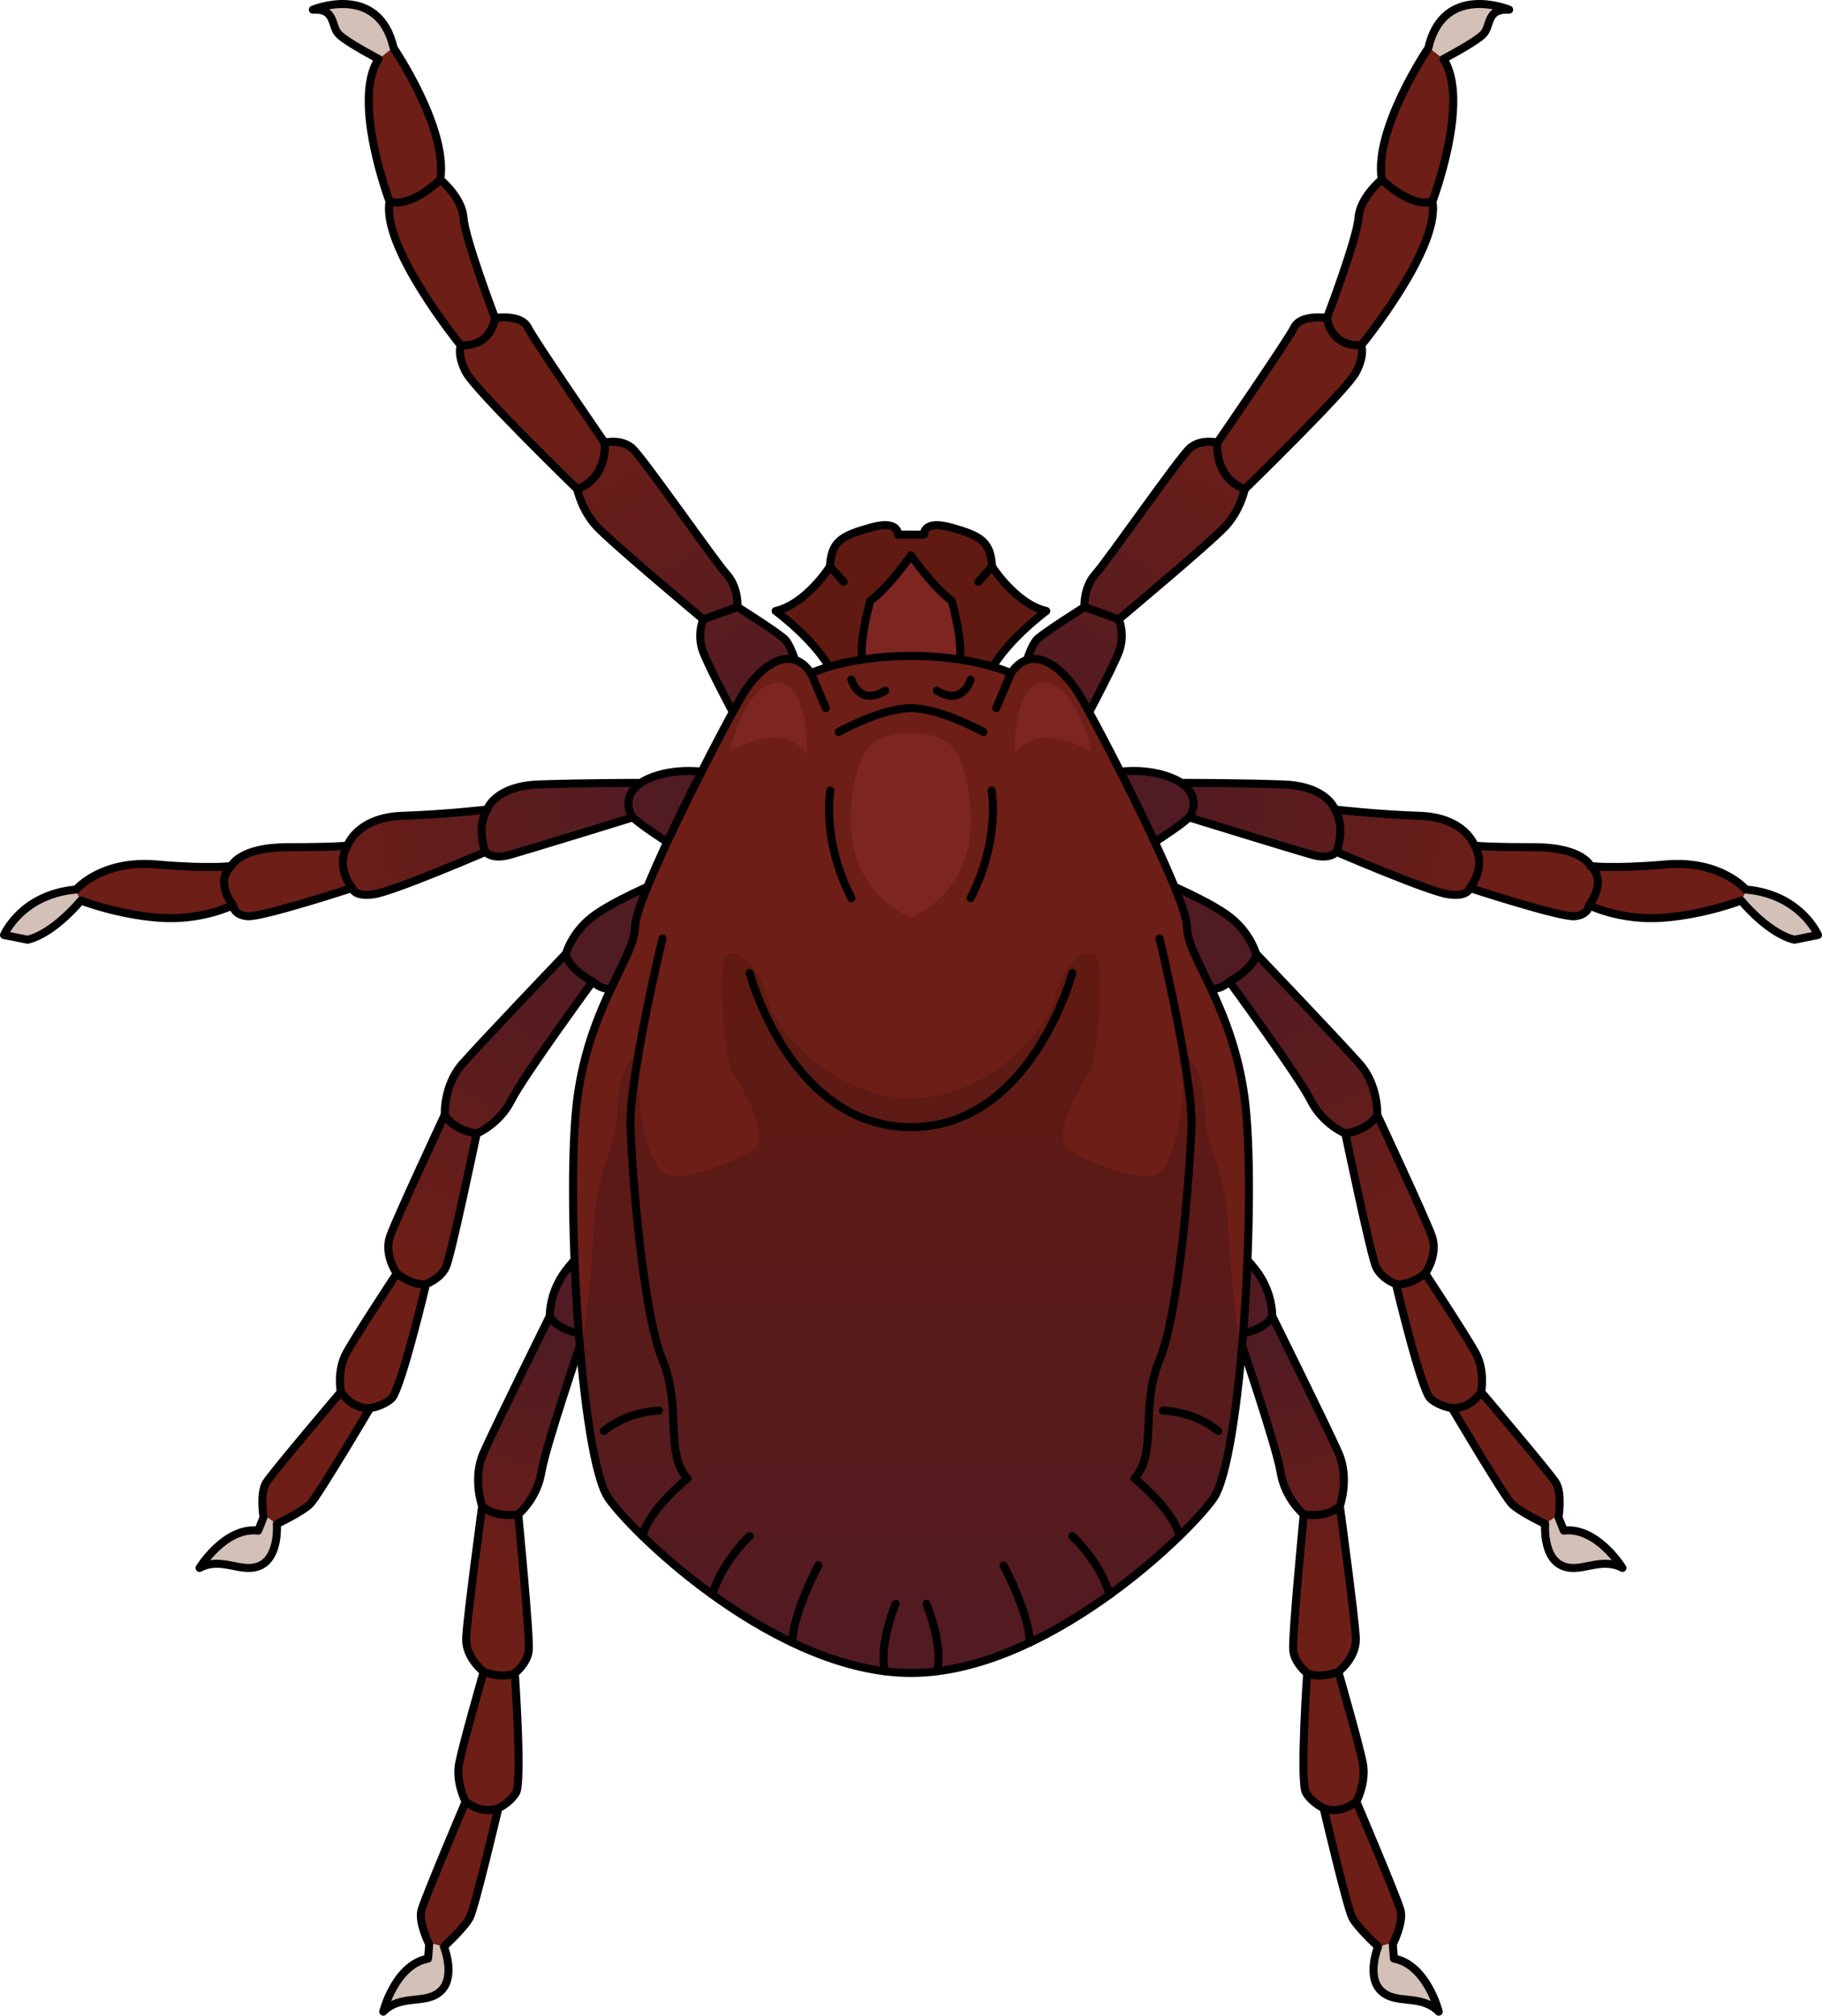 <?xml version="1.0" encoding="utf-8"?>
<!-- Generator: Adobe Illustrator 26.4.1, SVG Export Plug-In . SVG Version: 6.00 Build 0)  -->
<svg version="1.1" id="Camada_1" xmlns="http://www.w3.org/2000/svg" xmlns:xlink="http://www.w3.org/1999/xlink" x="0px" y="0px"
	 width="226.853px" height="250.952px" viewBox="0 0 226.853 250.952" enable-background="new 0 0 226.853 250.952"
	 xml:space="preserve">
<g>
	<g>
		<path fill="#611A11" d="M123.517,70.534c-0.184-3.113-1.372-3.805-5.025-4.842s-3.439,0.865-3.439,0.865h-1.628h-1.628
			c0,0,0.214-1.902-3.439-0.865s-4.841,1.729-5.025,4.842c0,0-2.951,4.669-6.756,5.534c0,0,5.42,3.97,7.293,8.125h19.108
			c1.873-4.155,7.293-8.125,7.293-8.125C126.469,75.204,123.517,70.534,123.517,70.534z"/>
		
			<line fill="none" stroke="#000000" stroke-linecap="round" stroke-linejoin="round" stroke-miterlimit="10" x1="103.335" y1="70.534" x2="105.042" y2="72.437"/>
		<path fill="none" stroke="#000000" stroke-linecap="round" stroke-linejoin="round" stroke-miterlimit="10" d="M123.517,70.534
			c-0.184-3.113-1.372-3.805-5.025-4.842s-3.439,0.865-3.439,0.865h-1.628h-1.628c0,0,0.214-1.902-3.439-0.865
			s-4.841,1.729-5.025,4.842c0,0-2.951,4.669-6.756,5.534c0,0,5.42,3.97,7.293,8.125h19.108c1.873-4.155,7.293-8.125,7.293-8.125
			C126.469,75.204,123.517,70.534,123.517,70.534z"/>
		<path fill="#7C2521" d="M119.154,83.179c1.222-1.855-0.661-8.392-0.661-8.392c-2.269-1.627-5.066-5.637-5.066-5.637
			s-2.798,4.01-5.066,5.637c0,0-1.883,6.537-0.661,8.392"/>
		<path fill="none" stroke="#000000" stroke-linecap="round" stroke-linejoin="round" stroke-miterlimit="10" d="M119.154,83.179
			c1.222-1.855-0.661-8.392-0.661-8.392c-2.269-1.627-5.066-5.637-5.066-5.637s-2.798,4.01-5.066,5.637c0,0-1.883,6.537-0.661,8.392
			"/>
		
			<line fill="none" stroke="#000000" stroke-linecap="round" stroke-linejoin="round" stroke-miterlimit="10" x1="123.517" y1="70.534" x2="121.81" y2="72.437"/>
	</g>
	<g>
		<g>
			<g>
				<linearGradient id="SVGID_1_" gradientUnits="userSpaceOnUse" x1="187.998" y1="110.575" x2="145.562" y2="100.906">
					<stop  offset="0" style="stop-color:#6D1E16"/>
					<stop  offset="1" style="stop-color:#511B23"/>
				</linearGradient>
				<path fill="url(#SVGID_1_)" d="M139.273,107.622c0,0,6.638-3.905,8.786-5.857c0,0,13.277,4.1,15.424,4.686
					c2.148,0.586,2.929-0.39,2.929-0.39s11.324,4.881,13.863,5.272c2.538,0.39,2.733-0.781,2.733-0.781s11.324,3.71,13.082,3.514
					c1.757-0.195,1.757-1.367,1.757-1.367s3.905,1.952,9.177,1.562c5.272-0.39,9.762-2.148,9.762-2.148s3.319,4.1,6.638,4.881
					l2.929-0.586c0,0-2.148-5.076-8.981-5.662c0,0-3.124-3.71-9.958-3.124s-9.372,0.195-9.372,0.195s-0.976-2.343-7.029-2.343
					c-6.053,0-7.419-0.195-7.419-0.195s-1.171-3.514-6.834-3.71s-10.543-0.781-10.543-0.781s-0.976-2.929-6.443-3.124
					c-5.467-0.195-12.691-0.195-12.691-0.195s-3.71-2.733-10.934-0.781L139.273,107.622z"/>
				<path fill="#D3C0B6" d="M226.353,116.408c0,0-2.126-5.01-8.861-5.646l-0.706,1.351c0,0,3.319,4.101,6.638,4.881L226.353,116.408
					z"/>
				<path fill="none" stroke="#000000" stroke-linecap="round" stroke-linejoin="round" stroke-miterlimit="10" d="M139.273,107.622
					c0,0,6.638-3.905,8.786-5.857c0,0,13.277,4.1,15.424,4.686c2.148,0.586,2.929-0.39,2.929-0.39s11.324,4.881,13.863,5.272
					c2.538,0.39,2.733-0.781,2.733-0.781s11.324,3.71,13.082,3.514c1.757-0.195,1.757-1.367,1.757-1.367s3.905,1.952,9.177,1.562
					c5.272-0.39,9.762-2.148,9.762-2.148s3.319,4.1,6.638,4.881l2.929-0.586c0,0-2.148-5.076-8.981-5.662
					c0,0-3.124-3.71-9.958-3.124s-9.372,0.195-9.372,0.195s-0.976-2.343-7.029-2.343c-6.053,0-7.419-0.195-7.419-0.195
					s-1.171-3.514-6.834-3.71s-10.543-0.781-10.543-0.781s-0.976-2.929-6.443-3.124c-5.467-0.195-12.691-0.195-12.691-0.195
					s-3.71-2.733-10.934-0.781L139.273,107.622z"/>
				<path fill="none" stroke="#000000" stroke-linecap="round" stroke-linejoin="round" stroke-miterlimit="10" d="M197.847,112.698
					c0,0,2.343-2.929,0.195-4.881"/>
				<path fill="none" stroke="#000000" stroke-linecap="round" stroke-linejoin="round" stroke-miterlimit="10" d="M148.059,101.765
					c0,0,1.757-2.343-0.976-4.295"/>
				<path fill="none" stroke="#000000" stroke-linecap="round" stroke-linejoin="round" stroke-miterlimit="10" d="M166.412,106.06
					c0,0,1.171-2.929-0.195-5.272"/>
				<path fill="none" stroke="#000000" stroke-linecap="round" stroke-linejoin="round" stroke-miterlimit="10" d="M183.008,110.551
					c0,0,2.148-2.538,0.586-5.272"/>
			</g>
			<g>
				
					<linearGradient id="SVGID_00000121259905696023811210000014718015547991944343_" gradientUnits="userSpaceOnUse" x1="176.337" y1="157.604" x2="153.508" y2="119.466">
					<stop  offset="0" style="stop-color:#6D1E16"/>
					<stop  offset="1" style="stop-color:#511B23"/>
				</linearGradient>
				<path fill="url(#SVGID_00000121259905696023811210000014718015547991944343_)" d="M145.769,119.224c0,0,3.484,3.484,4.811,3.816
					c1.327,0.332,2.488-0.829,2.488-0.829s8.627,11.779,10.12,14.765c1.493,2.986,4.313,4.147,4.313,4.147s3.152,15.097,3.816,16.59
					c0.664,1.493,2.488,2.157,2.488,2.157s3.152,13.272,4.313,14.267s2.654,1.161,2.654,1.161s6.47,10.949,7.465,11.945
					s4.147,2.488,4.147,2.488s-0.332,3.982,1.991,5.143c2.323,1.161,4.811-1.161,7.631,0.332c0,0-3.152-5.143-7.3-4.645
					l-0.664-1.659c0,0,0.498-2.986-0.332-4.313c-0.829-1.327-9.29-11.281-9.29-11.281s0.498-2.654-0.664-4.811
					c-1.161-2.157-6.304-9.954-6.304-9.954s1.659-2.323,0.829-4.645c-0.829-2.323-6.802-15.097-6.802-15.097s0.166-3.65-2.157-6.304
					c-2.323-2.654-12.94-13.77-12.94-13.77s-0.664-2.488-3.152-4.479c-2.488-1.991-8.461-4.479-8.461-4.479L145.769,119.224z"/>
				<path fill="#D3C0B6" d="M194.709,190.561l-0.664-1.659c0,0,0.023-0.144,0.051-0.373l-1.71,1.203c0,0-0.332,3.981,1.991,5.143
					c2.323,1.161,4.811-1.162,7.631,0.332C202.009,195.206,198.857,190.063,194.709,190.561z"/>
				<path fill="none" stroke="#000000" stroke-linecap="round" stroke-linejoin="round" stroke-miterlimit="10" d="M145.769,119.224
					c0,0,3.484,3.484,4.811,3.816c1.327,0.332,2.488-0.829,2.488-0.829s8.627,11.779,10.12,14.765
					c1.493,2.986,4.313,4.147,4.313,4.147s3.152,15.097,3.816,16.59c0.664,1.493,2.488,2.157,2.488,2.157s3.152,13.272,4.313,14.267
					s2.654,1.161,2.654,1.161s6.47,10.949,7.465,11.945s4.147,2.488,4.147,2.488s-0.332,3.982,1.991,5.143
					c2.323,1.161,4.811-1.161,7.631,0.332c0,0-3.152-5.143-7.3-4.645l-0.664-1.659c0,0,0.498-2.986-0.332-4.313
					c-0.829-1.327-9.29-11.281-9.29-11.281s0.498-2.654-0.664-4.811c-1.161-2.157-6.304-9.954-6.304-9.954s1.659-2.323,0.829-4.645
					c-0.829-2.323-6.802-15.097-6.802-15.097s0.166-3.65-2.157-6.304c-2.323-2.654-12.94-13.77-12.94-13.77
					s-0.664-2.488-3.152-4.479c-2.488-1.991-8.461-4.479-8.461-4.479L145.769,119.224z"/>
				<path fill="none" stroke="#000000" stroke-linecap="round" stroke-linejoin="round" stroke-miterlimit="10" d="M153.069,122.211
					c0,0,3.152-1.659,3.318-3.484"/>
				<path fill="none" stroke="#000000" stroke-linecap="round" stroke-linejoin="round" stroke-miterlimit="10" d="M167.502,141.123
					c0,0,2.82-0.332,3.982-2.323"/>
				<path fill="none" stroke="#000000" stroke-linecap="round" stroke-linejoin="round" stroke-miterlimit="10" d="M173.806,159.869
					c0,0,1.493,0.332,3.65-1.327"/>
				<path fill="none" stroke="#000000" stroke-linecap="round" stroke-linejoin="round" stroke-miterlimit="10" d="M180.774,175.298
					c0,0,1.991,0.332,3.65-1.991"/>
			</g>
			<g>
				
					<linearGradient id="SVGID_00000138572028867330121950000013617893717545056175_" gradientUnits="userSpaceOnUse" x1="163.122" y1="196.632" x2="156.945" y2="168.7">
					<stop  offset="0" style="stop-color:#6D1E16"/>
					<stop  offset="1" style="stop-color:#511B23"/>
				</linearGradient>
				<path fill="url(#SVGID_00000138572028867330121950000013617893717545056175_)" d="M148.114,161.156c0,0,2.286,4.364,3.454,5.077
					c1.168,0.712,2.623-0.05,2.623-0.05s4.722,13.815,5.256,17.111c0.535,3.296,2.88,5.245,2.88,5.245s-1.493,15.35-1.305,16.973
					c0.188,1.623,1.732,2.801,1.732,2.801s-0.949,13.608-0.138,14.904c0.812,1.296,2.187,1.9,2.187,1.9s2.91,12.381,3.564,13.627
					c0.653,1.247,3.217,3.612,3.217,3.612s-1.504,3.701,0.367,5.503c1.871,1.801,4.938,0.326,7.185,2.592
					c0,0-1.475-5.849-5.582-6.611l-0.139-1.781c0,0,1.366-2.702,0.97-4.216s-5.503-13.538-5.503-13.538s1.267-2.385,0.801-4.79
					c-0.465-2.405-3.049-11.381-3.049-11.381s2.276-1.722,2.177-4.186s-1.99-16.438-1.99-16.438s1.247-3.434-0.179-6.66
					c-1.425-3.226-8.245-17.002-8.245-17.002s0.109-2.573-1.673-5.215c-1.782-2.642-6.74-6.799-6.74-6.799L148.114,161.156z"/>
				<path fill="#D3C0B6" d="M171.584,242.357c0,0-1.504,3.701,0.367,5.502c1.871,1.801,4.938,0.326,7.185,2.592
					c0,0-1.475-5.849-5.582-6.61l-0.139-1.781c0,0,0.043-0.086,0.109-0.228L171.584,242.357z"/>
				<path fill="none" stroke="#000000" stroke-linecap="round" stroke-linejoin="round" stroke-miterlimit="10" d="M148.114,161.156
					c0,0,2.286,4.364,3.454,5.077c1.168,0.712,2.623-0.05,2.623-0.05s4.722,13.815,5.256,17.111c0.535,3.296,2.88,5.245,2.88,5.245
					s-1.493,15.35-1.305,16.973c0.188,1.623,1.732,2.801,1.732,2.801s-0.949,13.608-0.138,14.904c0.812,1.296,2.187,1.9,2.187,1.9
					s2.91,12.381,3.564,13.627c0.653,1.247,3.217,3.612,3.217,3.612s-1.504,3.701,0.367,5.503c1.871,1.801,4.938,0.326,7.185,2.592
					c0,0-1.475-5.849-5.582-6.611l-0.139-1.781c0,0,1.366-2.702,0.97-4.216s-5.503-13.538-5.503-13.538s1.267-2.385,0.801-4.79
					c-0.465-2.405-3.049-11.381-3.049-11.381s2.276-1.722,2.177-4.186s-1.99-16.438-1.99-16.438s1.247-3.434-0.179-6.66
					c-1.425-3.226-8.245-17.002-8.245-17.002s0.109-2.573-1.673-5.215c-1.782-2.642-6.74-6.799-6.74-6.799L148.114,161.156z"/>
				<path fill="none" stroke="#000000" stroke-linecap="round" stroke-linejoin="round" stroke-miterlimit="10" d="M154.19,166.183
					c0,0,3.503-0.644,4.206-2.336"/>
				<path fill="none" stroke="#000000" stroke-linecap="round" stroke-linejoin="round" stroke-miterlimit="10" d="M162.327,188.539
					c0,0,2.791,0.524,4.493-1.03"/>
				<path fill="none" stroke="#000000" stroke-linecap="round" stroke-linejoin="round" stroke-miterlimit="10" d="M162.754,208.313
					c0,0,1.326,0.762,3.879-0.178"/>
				<path fill="none" stroke="#000000" stroke-linecap="round" stroke-linejoin="round" stroke-miterlimit="10" d="M164.803,225.117
					c0,0,1.801,0.91,4.077-0.812"/>
			</g>
			<g>
				
					<linearGradient id="SVGID_00000032633405471294368600000000450413442765509050_" gradientUnits="userSpaceOnUse" x1="156.096" y1="51.545" x2="131.764" y2="90.476">
					<stop  offset="0" style="stop-color:#6D1E16"/>
					<stop  offset="1" style="stop-color:#511B23"/>
				</linearGradient>
				<path fill="url(#SVGID_00000032633405471294368600000000450413442765509050_)" d="M134.687,90.411c0,0,3.752-6.993,4.605-9.211
					c0.853-2.217,0-4.094,0-4.094s11.428-9.552,13.304-11.599c1.876-2.047,2.388-4.605,2.388-4.605s12.622-12.281,13.816-14.498
					s0.682-3.411,0.682-3.411s9.893-12.11,8.869-17.91c0,0,4.776-12.622,1.365-17.739c0,0,3.923-2.047,4.946-3.07
					c1.023-1.023,0.341-3.241,3.241-3.07c0,0-8.187-3.411-10.063,4.776c0,0-6.823,10.063-5.799,16.374c0,0-2.729,2.217-2.9,4.776
					c-0.171,2.559-3.923,12.451-3.923,12.451s-3.241-0.512-4.094,1.194c-0.853,1.706-9.552,14.328-9.552,14.328
					s-2.047-0.512-3.411,0.682c-1.365,1.194-10.234,13.986-11.769,15.692c-1.535,1.706-1.365,4.094-1.365,4.094
					s-4.605,2.9-5.799,3.923c-1.194,1.023-2.217,5.799-2.217,5.799L134.687,90.411z"/>
				<path fill="#D3C0B6" d="M177.86,5.905l1.856,1.44c0,0,3.923-2.047,4.946-3.07c1.023-1.023,0.341-3.241,3.241-3.07
					C187.904,1.205,179.771-2.181,177.86,5.905z"/>
				<path fill="none" stroke="#000000" stroke-linecap="round" stroke-linejoin="round" stroke-miterlimit="10" d="M134.687,90.411
					c0,0,3.752-6.993,4.605-9.211c0.853-2.217,0-4.094,0-4.094s11.428-9.552,13.304-11.599c1.876-2.047,2.388-4.605,2.388-4.605
					s12.622-12.281,13.816-14.498s0.682-3.411,0.682-3.411s9.893-12.11,8.869-17.91c0,0,4.776-12.622,1.365-17.739
					c0,0,3.923-2.047,4.946-3.07c1.023-1.023,0.341-3.241,3.241-3.07c0,0-8.187-3.411-10.063,4.776c0,0-6.823,10.063-5.799,16.374
					c0,0-2.729,2.217-2.9,4.776c-0.171,2.559-3.923,12.451-3.923,12.451s-3.241-0.512-4.094,1.194
					c-0.853,1.706-9.552,14.328-9.552,14.328s-2.047-0.512-3.411,0.682c-1.365,1.194-10.234,13.986-11.769,15.692
					c-1.535,1.706-1.365,4.094-1.365,4.094s-4.605,2.9-5.799,3.923c-1.194,1.023-2.217,5.799-2.217,5.799L134.687,90.411z"/>
				
					<line fill="none" stroke="#000000" stroke-linecap="round" stroke-linejoin="round" stroke-miterlimit="10" x1="135.028" y1="75.572" x2="139.292" y2="77.107"/>
				<path fill="none" stroke="#000000" stroke-linecap="round" stroke-linejoin="round" stroke-miterlimit="10" d="M151.573,55.104
					c0,0-0.512,4.264,3.411,5.799"/>
				<path fill="none" stroke="#000000" stroke-linecap="round" stroke-linejoin="round" stroke-miterlimit="10" d="M165.218,39.582
					c0,0,0.341,3.582,4.264,3.411"/>
				<path fill="none" stroke="#000000" stroke-linecap="round" stroke-linejoin="round" stroke-miterlimit="10" d="M172.041,22.355
					c0,0,3.582,3.582,6.311,2.729"/>
			</g>
		</g>
		<g>
			<g>
				
					<linearGradient id="SVGID_00000176756986748863800500000009802911173576060037_" gradientUnits="userSpaceOnUse" x1="-1023.126" y1="110.575" x2="-1065.561" y2="100.906" gradientTransform="matrix(-1 0 0 1 -984.27 0)">
					<stop  offset="0" style="stop-color:#6D1E16"/>
					<stop  offset="1" style="stop-color:#511B23"/>
				</linearGradient>
				<path fill="url(#SVGID_00000176756986748863800500000009802911173576060037_)" d="M87.58,107.622c0,0-6.638-3.905-8.786-5.857
					c0,0-13.277,4.1-15.424,4.686s-2.929-0.39-2.929-0.39s-11.324,4.881-13.863,5.272c-2.538,0.39-2.733-0.781-2.733-0.781
					s-11.324,3.71-13.082,3.514c-1.757-0.195-1.757-1.367-1.757-1.367s-3.905,1.952-9.177,1.562
					c-5.272-0.39-9.762-2.148-9.762-2.148s-3.319,4.1-6.638,4.881L0.5,116.408c0,0,2.148-5.076,8.981-5.662
					c0,0,3.124-3.71,9.958-3.124s9.372,0.195,9.372,0.195s0.976-2.343,7.029-2.343s7.419-0.195,7.419-0.195s1.171-3.514,6.834-3.71
					s10.543-0.781,10.543-0.781s0.976-2.929,6.443-3.124c5.467-0.195,12.691-0.195,12.691-0.195s3.71-2.733,10.934-0.781
					L87.58,107.622z"/>
				<path fill="#D3C0B6" d="M0.5,116.408c0,0,2.126-5.01,8.861-5.646l0.706,1.351c0,0-3.319,4.101-6.638,4.881L0.5,116.408z"/>
				<path fill="none" stroke="#000000" stroke-linecap="round" stroke-linejoin="round" stroke-miterlimit="10" d="M87.58,107.622
					c0,0-6.638-3.905-8.786-5.857c0,0-13.277,4.1-15.424,4.686s-2.929-0.39-2.929-0.39s-11.324,4.881-13.863,5.272
					c-2.538,0.39-2.733-0.781-2.733-0.781s-11.324,3.71-13.082,3.514c-1.757-0.195-1.757-1.367-1.757-1.367
					s-3.905,1.952-9.177,1.562c-5.272-0.39-9.762-2.148-9.762-2.148s-3.319,4.1-6.638,4.881L0.5,116.408
					c0,0,2.148-5.076,8.981-5.662c0,0,3.124-3.71,9.958-3.124s9.372,0.195,9.372,0.195s0.976-2.343,7.029-2.343
					s7.419-0.195,7.419-0.195s1.171-3.514,6.834-3.71s10.543-0.781,10.543-0.781s0.976-2.929,6.443-3.124
					c5.467-0.195,12.691-0.195,12.691-0.195s3.71-2.733,10.934-0.781L87.58,107.622z"/>
				<path fill="none" stroke="#000000" stroke-linecap="round" stroke-linejoin="round" stroke-miterlimit="10" d="M29.006,112.698
					c0,0-2.343-2.929-0.195-4.881"/>
				<path fill="none" stroke="#000000" stroke-linecap="round" stroke-linejoin="round" stroke-miterlimit="10" d="M78.794,101.765
					c0,0-1.757-2.343,0.976-4.295"/>
				<path fill="none" stroke="#000000" stroke-linecap="round" stroke-linejoin="round" stroke-miterlimit="10" d="M60.441,106.06
					c0,0-1.171-2.929,0.195-5.272"/>
				<path fill="none" stroke="#000000" stroke-linecap="round" stroke-linejoin="round" stroke-miterlimit="10" d="M43.845,110.551
					c0,0-2.148-2.538-0.586-5.272"/>
			</g>
			<g>
				
					<linearGradient id="SVGID_00000009559696908245940000000015145266228430679183_" gradientUnits="userSpaceOnUse" x1="-1034.786" y1="157.604" x2="-1057.615" y2="119.466" gradientTransform="matrix(-1 0 0 1 -984.27 0)">
					<stop  offset="0" style="stop-color:#6D1E16"/>
					<stop  offset="1" style="stop-color:#511B23"/>
				</linearGradient>
				<path fill="url(#SVGID_00000009559696908245940000000015145266228430679183_)" d="M81.084,119.224c0,0-3.484,3.484-4.811,3.816
					c-1.327,0.332-2.488-0.829-2.488-0.829s-8.627,11.779-10.12,14.765c-1.493,2.986-4.313,4.147-4.313,4.147
					s-3.152,15.097-3.816,16.59s-2.488,2.157-2.488,2.157s-3.152,13.272-4.313,14.267s-2.654,1.161-2.654,1.161
					s-6.47,10.949-7.465,11.945c-0.995,0.995-4.147,2.488-4.147,2.488s0.332,3.982-1.991,5.143
					c-2.323,1.161-4.811-1.161-7.631,0.332c0,0,3.152-5.143,7.3-4.645l0.664-1.659c0,0-0.498-2.986,0.332-4.313
					c0.829-1.327,9.29-11.281,9.29-11.281s-0.498-2.654,0.664-4.811s6.304-9.954,6.304-9.954s-1.659-2.323-0.829-4.645
					s6.802-15.097,6.802-15.097s-0.166-3.65,2.157-6.304c2.323-2.654,12.94-13.77,12.94-13.77s0.664-2.488,3.152-4.479
					c2.488-1.991,8.461-4.479,8.461-4.479L81.084,119.224z"/>
				<path fill="#D3C0B6" d="M32.144,190.561l0.664-1.659c0,0-0.023-0.144-0.051-0.373l1.71,1.203c0,0,0.332,3.981-1.991,5.143
					c-2.323,1.161-4.811-1.162-7.631,0.332C24.844,195.206,27.996,190.063,32.144,190.561z"/>
				<path fill="none" stroke="#000000" stroke-linecap="round" stroke-linejoin="round" stroke-miterlimit="10" d="M81.084,119.224
					c0,0-3.484,3.484-4.811,3.816c-1.327,0.332-2.488-0.829-2.488-0.829s-8.627,11.779-10.12,14.765
					c-1.493,2.986-4.313,4.147-4.313,4.147s-3.152,15.097-3.816,16.59s-2.488,2.157-2.488,2.157s-3.152,13.272-4.313,14.267
					s-2.654,1.161-2.654,1.161s-6.47,10.949-7.465,11.945c-0.995,0.995-4.147,2.488-4.147,2.488s0.332,3.982-1.991,5.143
					c-2.323,1.161-4.811-1.161-7.631,0.332c0,0,3.152-5.143,7.3-4.645l0.664-1.659c0,0-0.498-2.986,0.332-4.313
					c0.829-1.327,9.29-11.281,9.29-11.281s-0.498-2.654,0.664-4.811s6.304-9.954,6.304-9.954s-1.659-2.323-0.829-4.645
					s6.802-15.097,6.802-15.097s-0.166-3.65,2.157-6.304c2.323-2.654,12.94-13.77,12.94-13.77s0.664-2.488,3.152-4.479
					c2.488-1.991,8.461-4.479,8.461-4.479L81.084,119.224z"/>
				<path fill="none" stroke="#000000" stroke-linecap="round" stroke-linejoin="round" stroke-miterlimit="10" d="M73.784,122.211
					c0,0-3.152-1.659-3.318-3.484"/>
				<path fill="none" stroke="#000000" stroke-linecap="round" stroke-linejoin="round" stroke-miterlimit="10" d="M59.351,141.123
					c0,0-2.82-0.332-3.982-2.323"/>
				<path fill="none" stroke="#000000" stroke-linecap="round" stroke-linejoin="round" stroke-miterlimit="10" d="M53.047,159.869
					c0,0-1.493,0.332-3.65-1.327"/>
				<path fill="none" stroke="#000000" stroke-linecap="round" stroke-linejoin="round" stroke-miterlimit="10" d="M46.079,175.298
					c0,0-1.991,0.332-3.65-1.991"/>
			</g>
			<g>
				
					<linearGradient id="SVGID_00000182528058237855850240000003379813479810736786_" gradientUnits="userSpaceOnUse" x1="-1048.001" y1="196.632" x2="-1054.179" y2="168.7" gradientTransform="matrix(-1 0 0 1 -984.27 0)">
					<stop  offset="0" style="stop-color:#6D1E16"/>
					<stop  offset="1" style="stop-color:#511B23"/>
				</linearGradient>
				<path fill="url(#SVGID_00000182528058237855850240000003379813479810736786_)" d="M78.739,161.156c0,0-2.286,4.364-3.454,5.077
					c-1.168,0.712-2.623-0.05-2.623-0.05s-4.722,13.815-5.256,17.111c-0.535,3.296-2.88,5.245-2.88,5.245s1.493,15.35,1.305,16.973
					c-0.188,1.623-1.732,2.801-1.732,2.801s0.949,13.608,0.138,14.904c-0.812,1.296-2.187,1.9-2.187,1.9s-2.91,12.381-3.564,13.627
					c-0.653,1.247-3.217,3.612-3.217,3.612s1.504,3.701-0.367,5.503s-4.938,0.326-7.185,2.592c0,0,1.475-5.849,5.582-6.611
					l0.139-1.781c0,0-1.366-2.702-0.97-4.216c0.396-1.514,5.503-13.538,5.503-13.538s-1.267-2.385-0.801-4.79
					c0.465-2.405,3.049-11.381,3.049-11.381s-2.276-1.722-2.177-4.186s1.99-16.438,1.99-16.438s-1.247-3.434,0.179-6.66
					c1.425-3.226,8.245-17.002,8.245-17.002s-0.109-2.573,1.673-5.215c1.782-2.642,6.74-6.799,6.74-6.799L78.739,161.156z"/>
				<path fill="#D3C0B6" d="M55.269,242.357c0,0,1.504,3.701-0.367,5.502c-1.871,1.801-4.938,0.326-7.185,2.592
					c0,0,1.475-5.849,5.582-6.61l0.139-1.781c0,0-0.043-0.086-0.109-0.228L55.269,242.357z"/>
				<path fill="none" stroke="#000000" stroke-linecap="round" stroke-linejoin="round" stroke-miterlimit="10" d="M78.739,161.156
					c0,0-2.286,4.364-3.454,5.077c-1.168,0.712-2.623-0.05-2.623-0.05s-4.722,13.815-5.256,17.111
					c-0.535,3.296-2.88,5.245-2.88,5.245s1.493,15.35,1.305,16.973c-0.188,1.623-1.732,2.801-1.732,2.801s0.949,13.608,0.138,14.904
					c-0.812,1.296-2.187,1.9-2.187,1.9s-2.91,12.381-3.564,13.627c-0.653,1.247-3.217,3.612-3.217,3.612s1.504,3.701-0.367,5.503
					s-4.938,0.326-7.185,2.592c0,0,1.475-5.849,5.582-6.611l0.139-1.781c0,0-1.366-2.702-0.97-4.216
					c0.396-1.514,5.503-13.538,5.503-13.538s-1.267-2.385-0.801-4.79c0.465-2.405,3.049-11.381,3.049-11.381
					s-2.276-1.722-2.177-4.186s1.99-16.438,1.99-16.438s-1.247-3.434,0.179-6.66c1.425-3.226,8.245-17.002,8.245-17.002
					s-0.109-2.573,1.673-5.215c1.782-2.642,6.74-6.799,6.74-6.799L78.739,161.156z"/>
				<path fill="none" stroke="#000000" stroke-linecap="round" stroke-linejoin="round" stroke-miterlimit="10" d="M72.662,166.183
					c0,0-3.503-0.644-4.206-2.336"/>
				<path fill="none" stroke="#000000" stroke-linecap="round" stroke-linejoin="round" stroke-miterlimit="10" d="M64.526,188.539
					c0,0-2.791,0.524-4.493-1.03"/>
				<path fill="none" stroke="#000000" stroke-linecap="round" stroke-linejoin="round" stroke-miterlimit="10" d="M64.099,208.313
					c0,0-1.326,0.762-3.879-0.178"/>
				<path fill="none" stroke="#000000" stroke-linecap="round" stroke-linejoin="round" stroke-miterlimit="10" d="M62.049,225.117
					c0,0-1.801,0.91-4.077-0.812"/>
			</g>
			<g>
				
					<linearGradient id="SVGID_00000124870961475838639290000013631671705505429657_" gradientUnits="userSpaceOnUse" x1="-1055.027" y1="51.545" x2="-1079.359" y2="90.476" gradientTransform="matrix(-1 0 0 1 -984.27 0)">
					<stop  offset="0" style="stop-color:#6D1E16"/>
					<stop  offset="1" style="stop-color:#511B23"/>
				</linearGradient>
				<path fill="url(#SVGID_00000124870961475838639290000013631671705505429657_)" d="M92.166,90.411c0,0-3.752-6.993-4.605-9.211
					c-0.853-2.217,0-4.094,0-4.094s-11.428-9.552-13.304-11.599c-1.876-2.047-2.388-4.605-2.388-4.605S59.247,48.622,58.053,46.405
					c-1.194-2.217-0.682-3.411-0.682-3.411s-9.893-12.11-8.869-17.91c0,0-4.776-12.622-1.365-17.739c0,0-3.923-2.047-4.946-3.07
					s-0.341-3.241-3.241-3.07c0,0,8.187-3.411,10.063,4.776c0,0,6.823,10.063,5.799,16.374c0,0,2.729,2.217,2.9,4.776
					s3.923,12.451,3.923,12.451s3.241-0.512,4.094,1.194c0.853,1.706,9.552,14.328,9.552,14.328s2.047-0.512,3.411,0.682
					S88.925,69.773,90.46,71.478s1.365,4.094,1.365,4.094s4.605,2.9,5.799,3.923c1.194,1.023,2.217,5.799,2.217,5.799L92.166,90.411
					z"/>
				<path fill="#D3C0B6" d="M48.993,5.905l-1.856,1.44c0,0-3.923-2.047-4.946-3.07c-1.023-1.023-0.341-3.241-3.241-3.07
					C38.949,1.205,47.082-2.181,48.993,5.905z"/>
				<path fill="none" stroke="#000000" stroke-linecap="round" stroke-linejoin="round" stroke-miterlimit="10" d="M92.166,90.411
					c0,0-3.752-6.993-4.605-9.211c-0.853-2.217,0-4.094,0-4.094s-11.428-9.552-13.304-11.599c-1.876-2.047-2.388-4.605-2.388-4.605
					S59.247,48.622,58.053,46.405c-1.194-2.217-0.682-3.411-0.682-3.411s-9.893-12.11-8.869-17.91c0,0-4.776-12.622-1.365-17.739
					c0,0-3.923-2.047-4.946-3.07s-0.341-3.241-3.241-3.07c0,0,8.187-3.411,10.063,4.776c0,0,6.823,10.063,5.799,16.374
					c0,0,2.729,2.217,2.9,4.776s3.923,12.451,3.923,12.451s3.241-0.512,4.094,1.194c0.853,1.706,9.552,14.328,9.552,14.328
					s2.047-0.512,3.411,0.682S88.925,69.773,90.46,71.478s1.365,4.094,1.365,4.094s4.605,2.9,5.799,3.923
					c1.194,1.023,2.217,5.799,2.217,5.799L92.166,90.411z"/>
				
					<line fill="none" stroke="#000000" stroke-linecap="round" stroke-linejoin="round" stroke-miterlimit="10" x1="91.825" y1="75.572" x2="87.561" y2="77.107"/>
				<path fill="none" stroke="#000000" stroke-linecap="round" stroke-linejoin="round" stroke-miterlimit="10" d="M75.28,55.104
					c0,0,0.512,4.264-3.411,5.799"/>
				<path fill="none" stroke="#000000" stroke-linecap="round" stroke-linejoin="round" stroke-miterlimit="10" d="M61.634,39.582
					c0,0-0.341,3.582-4.264,3.411"/>
				<path fill="none" stroke="#000000" stroke-linecap="round" stroke-linejoin="round" stroke-miterlimit="10" d="M54.812,22.355
					c0,0-3.582,3.582-6.311,2.729"/>
			</g>
		</g>
	</g>
	<g>
		
			<linearGradient id="SVGID_00000031192502597659282090000001392972874756930962_" gradientUnits="userSpaceOnUse" x1="113.426" y1="117.823" x2="113.426" y2="211.411">
			<stop  offset="0" style="stop-color:#611A11"/>
			<stop  offset="1" style="stop-color:#511B23"/>
		</linearGradient>
		<path fill="url(#SVGID_00000031192502597659282090000001392972874756930962_)" d="M154.93,136.457
			c-1.607-11.454-7.139-17.336-7.139-21.051c0-3.715-11.068-24.982-13.326-28.791c-2.258-3.809-6.099-6.537-8.59-2.804
			c0,0-4.507-2.149-12.449-2.149s-12.449,2.149-12.449,2.149c-2.492-3.733-6.333-1.004-8.59,2.804
			c-2.258,3.809-13.326,25.076-13.326,28.791c0,3.715-5.532,9.597-7.139,21.051c-1.607,11.455,0.305,45.198,3.885,50.151
			c3.58,4.954,21.153,21.671,37.619,21.671c16.466,0,34.039-16.717,37.619-21.671C154.625,181.655,156.537,147.912,154.93,136.457z"
			/>
		<path fill="#6D1E16" d="M154.93,136.457c-1.607-11.454-7.139-17.336-7.139-21.051c0-3.715-11.068-24.982-13.326-28.791
			s-6.099-6.537-8.59-2.804c0,0-4.507-2.149-12.449-2.149s-12.449,2.149-12.449,2.149c-2.492-3.733-6.333-1.004-8.59,2.804
			s-13.326,25.076-13.326,28.791c0,3.715-5.532,9.597-7.139,21.051c-0.928,6.614-0.681,20.655,0.382,32.298
			c0.606-4.077,1.406-10.228,1.606-15.42c0.332-8.627,2.986-9.954,2.986-15.595c0-5.64,3.982-8.958,2.986-4.977
			c-0.995,3.982,0.664,10.95,2.323,12.94c1.659,1.991,8.295-0.664,11.281-2.323c2.986-1.659-1.327-8.295-2.323-9.954
			c-0.995-1.659-1.659-11.945-0.995-13.936s3.982-0.332,5.309,4.645c1.327,4.977,8.958,12.608,17.949,12.608
			c8.991,0,16.622-7.631,17.95-12.608c1.327-4.977,4.645-6.636,5.309-4.645s0,12.276-0.995,13.936
			c-0.995,1.659-5.309,8.295-2.323,9.954c2.986,1.659,9.622,4.313,11.281,2.323s3.318-8.958,2.323-12.94
			c-0.995-3.981,2.986-0.663,2.986,4.977c0,5.641,2.654,6.968,2.986,15.595c0.2,5.192,1,11.343,1.606,15.42
			C155.611,157.112,155.858,143.071,154.93,136.457z"/>
		<g>
			<path fill="#7C2521" d="M96.804,84.985c-3.982,0-5.972,8.626-5.972,8.626s6.693-4.146,9.622,0.332
				C100.454,93.943,100.786,84.985,96.804,84.985z"/>
			<path fill="#7C2521" d="M113.394,91.289c-5.309,0-6.524,2.376-7.299,7.963c-1.659,11.945,7.299,14.931,7.299,14.931
				s8.958-2.986,7.299-14.931C119.918,93.665,118.703,91.289,113.394,91.289z"/>
			<path fill="#7C2521" d="M129.984,84.985c-3.982,0-3.65,8.958-3.65,8.958c2.929-4.478,9.622-0.332,9.622-0.332
				S133.965,84.985,129.984,84.985z"/>
		</g>
		
			<line fill="none" stroke="#000000" stroke-linecap="round" stroke-linejoin="round" stroke-miterlimit="10" x1="100.977" y1="83.811" x2="102.818" y2="88.163"/>
		<path fill="none" stroke="#000000" stroke-linecap="round" stroke-linejoin="round" stroke-miterlimit="10" d="M113.426,88.163
			c-3.695,0-9.011,2.966-9.011,2.966"/>
		<path fill="none" stroke="#000000" stroke-linecap="round" stroke-linejoin="round" stroke-miterlimit="10" d="M106.001,84.608
			c0,0,0.973,3.402,4.199,1.379"/>
		<path fill="none" stroke="#000000" stroke-linecap="round" stroke-linejoin="round" stroke-miterlimit="10" d="M82.486,116.837
			c0,0-4.209,17.479-3.987,23.49c0.222,6.01,1.551,23.078,3.987,28.978c2.437,5.9,0.222,11.589,3.101,14.75
			c0,0-4.962,4.06-5.582,7.193"/>
		<path fill="none" stroke="#000000" stroke-linecap="round" stroke-linejoin="round" stroke-miterlimit="10" d="M82.039,175.626
			c0,0-3.761,0-6.863,2.529"/>
		<path fill="none" stroke="#000000" stroke-linecap="round" stroke-linejoin="round" stroke-miterlimit="10" d="M93.34,191.247
			c0,0-3.327,2.988-4.654,7.274"/>
		<path fill="none" stroke="#000000" stroke-linecap="round" stroke-linejoin="round" stroke-miterlimit="10" d="M101.898,194.885
			c0,0-3.243,6.039-3.242,9.615"/>
		<path fill="none" stroke="#000000" stroke-linecap="round" stroke-linejoin="round" stroke-miterlimit="10" d="M111.504,199.692
			c0,0-2.164,5.215-1.304,8.38"/>
		<path fill="none" stroke="#000000" stroke-linecap="round" stroke-linejoin="round" stroke-miterlimit="10" d="M103.383,98.42
			c0,0-1.124,6.085,2.618,13.387"/>
		<path fill="none" stroke="#000000" stroke-linecap="round" stroke-linejoin="round" stroke-miterlimit="10" d="M154.93,136.457
			c-1.607-11.454-7.139-17.336-7.139-21.051c0-3.715-11.068-24.982-13.326-28.791c-2.258-3.809-6.099-6.537-8.59-2.804
			c0,0-4.507-2.149-12.449-2.149s-12.449,2.149-12.449,2.149c-2.492-3.733-6.333-1.004-8.59,2.804
			c-2.258,3.809-13.326,25.076-13.326,28.791c0,3.715-5.532,9.597-7.139,21.051c-1.607,11.455,0.305,45.198,3.885,50.151
			c3.58,4.954,21.153,21.671,37.619,21.671c16.466,0,34.039-16.717,37.619-21.671C154.625,181.655,156.537,147.912,154.93,136.457z"
			/>
		
			<line fill="none" stroke="#000000" stroke-linecap="round" stroke-linejoin="round" stroke-miterlimit="10" x1="125.875" y1="83.811" x2="124.034" y2="88.163"/>
		<path fill="none" stroke="#000000" stroke-linecap="round" stroke-linejoin="round" stroke-miterlimit="10" d="M113.426,88.163
			c3.695,0,9.011,2.966,9.011,2.966"/>
		<path fill="none" stroke="#000000" stroke-linecap="round" stroke-linejoin="round" stroke-miterlimit="10" d="M120.852,84.608
			c0,0-0.973,3.402-4.199,1.379"/>
		<path fill="none" stroke="#000000" stroke-linecap="round" stroke-linejoin="round" stroke-miterlimit="10" d="M144.367,116.837
			c0,0,4.209,17.479,3.987,23.49s-1.551,23.078-3.987,28.978c-2.437,5.9-0.221,11.589-3.101,14.75c0,0,4.962,4.06,5.582,7.193"/>
		<path fill="none" stroke="#000000" stroke-linecap="round" stroke-linejoin="round" stroke-miterlimit="10" d="M144.814,175.626
			c0,0,3.761,0,6.863,2.529"/>
		<path fill="none" stroke="#000000" stroke-linecap="round" stroke-linejoin="round" stroke-miterlimit="10" d="M133.513,191.247
			c0,0,3.327,2.988,4.654,7.274"/>
		<path fill="none" stroke="#000000" stroke-linecap="round" stroke-linejoin="round" stroke-miterlimit="10" d="M124.955,194.885
			c0,0,3.243,6.039,3.242,9.615"/>
		<path fill="none" stroke="#000000" stroke-linecap="round" stroke-linejoin="round" stroke-miterlimit="10" d="M115.349,199.692
			c0,0,2.164,5.215,1.304,8.38"/>
		<path fill="none" stroke="#000000" stroke-linecap="round" stroke-linejoin="round" stroke-miterlimit="10" d="M133.513,121.15
			c0,0-5.086,19.176-20.087,19.176S93.34,121.15,93.34,121.15"/>
		<path fill="none" stroke="#000000" stroke-linecap="round" stroke-linejoin="round" stroke-miterlimit="10" d="M123.47,98.42
			c0,0,1.124,6.085-2.618,13.387"/>
	</g>
</g>
</svg>
